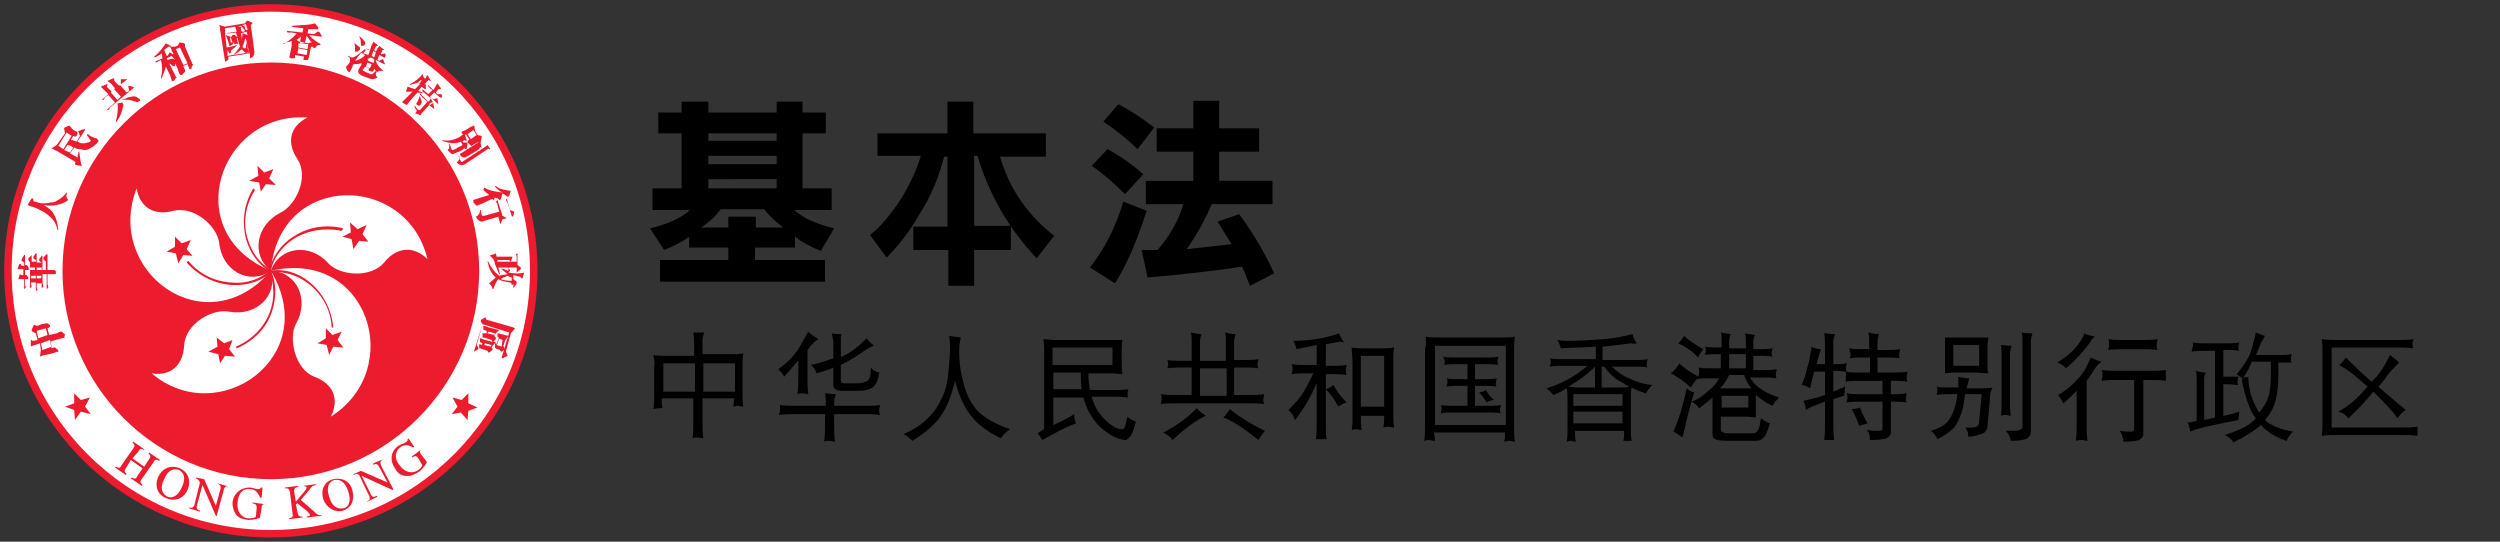 <?xml version="1.0" encoding="utf-8"?>
<!-- Generator: Adobe Illustrator 25.0.1, SVG Export Plug-In . SVG Version: 6.00 Build 0)  -->
<svg version="1.1" id="Layer_1" xmlns="http://www.w3.org/2000/svg" xmlns:xlink="http://www.w3.org/1999/xlink" x="0px" y="0px"
	 viewBox="0 0 300 65" style="enable-background:new 0 0 300 65;" xml:space="preserve">
<rect x="0" y="0" width="300" height="65" fill="#333333" stroke="none"/>
<style type="text/css">
	.st0{fill-rule:evenodd;clip-rule:evenodd;fill:#EC1B2E;stroke:#EC1B2E;stroke-miterlimit:10;}
	.st1{fill-rule:evenodd;clip-rule:evenodd;fill:#FFFFFF;}
	.st2{fill-rule:evenodd;clip-rule:evenodd;fill:#EC1B2E;}
</style>
<g>
	<path class="st0" d="M32.5,1C15.1,1,1,15.1,1,32.5S15.1,64,32.5,64S64,49.9,64,32.5S49.9,1,32.5,1L32.5,1z"/>
	<path class="st1" d="M32.5,63.6c-17.2,0-31.1-13.9-31.1-31.1S15.3,1.4,32.5,1.4s31.1,13.9,31.1,31.1S49.7,63.6,32.5,63.6L32.5,63.6
		z"/>
	<path class="st2" d="M32.5,57.5c13.8,0,25-11.2,25-25s-11.2-25-25-25s-25,11.2-25,25S18.7,57.5,32.5,57.5L32.5,57.5z"/>
	<path class="st1" d="M32.5,32.5c-11.1-4.6-6.2-19.1,4.4-18.4c-2.2,1.1-2.5,3.1-1.2,5c1.4,2.2-0.2,5.5-2,6.4
		C30.7,27,30.1,30.6,32.5,32.5L32.5,32.5z"/>
	<path class="st1" d="M32.5,32.5c-7.9,9.1-20,0-16.1-9.9c0.4,2.4,2.2,3.3,4.4,2.7c2.5-0.6,5.2,1.8,5.5,3.8
		C26.6,32.5,29.9,34.3,32.5,32.5L32.5,32.5z"/>
	<path class="st1" d="M32.5,32.5c6.2,10.3-6.3,19.1-14.3,12.3c2.4,0.4,3.8-1.1,3.9-3.4c0.2-2.6,3.4-4.4,5.4-4
		C30.7,38,33.4,35.5,32.5,32.5L32.5,32.5z"/>
	<path class="st1" d="M32.5,32.5c11.7-2.7,16.2,11.8,7.2,17.5c1.1-2.2,0.2-4-2-4.8c-2.3-0.9-3.1-4.6-2.2-6.3
		C37.2,35.9,35.6,32.6,32.5,32.5L32.5,32.5z"/>
	<path class="st1" d="M32.5,32.5c1-11.9,16.3-11.8,18.8-1.4c-1.7-1.7-3.8-1.4-5.2,0.4c-1.6,1.9-5.3,1.6-6.7,0.1
		C37.2,29.1,33.5,29.6,32.5,32.5L32.5,32.5z"/>
	<polygon class="st2" points="31.9,22.1 31.3,23 31.1,21.9 29.9,21.7 31,21.1 30.9,19.9 31.7,20.7 32.8,20.3 32.3,21.4 33.1,22.2 	
		"/>
	<polygon class="st2" points="22.4,29.9 23.1,30.7 22,30.6 21.4,31.6 21.1,30.4 20,30.2 21,29.6 21,28.4 21.8,29.2 22.9,28.8 	"/>
	<polygon class="st2" points="26.9,41.2 27.9,40.8 27.5,41.9 28.2,42.8 27,42.7 26.4,43.6 26.2,42.5 25,42.2 26.1,41.6 26,40.5 	"/>
	<polygon class="st2" points="39.1,40.6 39.1,39.4 39.9,40.2 41,39.8 40.5,40.8 41.2,41.7 40,41.6 39.5,42.6 39.2,41.4 38.1,41.2 	
		"/>
	<polygon class="st2" points="42.2,28.7 41.1,28.4 42.1,27.9 42,26.7 42.9,27.5 44,27 43.5,28.1 44.2,29 43.1,28.9 42.4,29.9 	"/>
	<path class="st2" d="M32.6,32.4c-1.4-0.7-2.4-2.1-2.9-3.8c-0.6-1.9-0.2-4.1,0.9-5.8l-0.2-0.2c-1.1,1.8-1.4,3.9-0.9,6
		c0.5,1.8,1.6,3.3,3,4L32.6,32.4L32.6,32.4z"/>
	<path class="st2" d="M32.4,32.4c-1,1-2.7,1.7-4.6,1.5c-2-0.1-3.9-1-5.2-2.6l-0.2,0.2c1.4,1.6,3.4,2.6,5.5,2.7
		c1.8,0.1,3.6-0.5,4.7-1.6L32.4,32.4L32.4,32.4z"/>
	<path class="st2" d="M32.3,32.6c0.6,1.4,0.7,3.1,0.1,4.8c-0.7,1.9-2.2,3.4-4.1,4.2l0.1,0.2c1.9-0.8,3.5-2.3,4.2-4.3
		c0.6-1.8,0.6-3.6-0.1-5L32.3,32.6L32.3,32.6z"/>
	<path class="st2" d="M32.5,32.7c1.5-0.2,3.2,0.3,4.6,1.4c1.6,1.3,2.6,3.1,2.7,5.2H40c-0.2-2.1-1.2-4.1-2.8-5.4
		c-1.4-1.2-3.2-1.7-4.8-1.4L32.5,32.7L32.5,32.7z"/>
	<path class="st2" d="M41.2,27.4c-2-0.5-4.2-0.2-6,1c-1.6,1-2.6,2.6-2.9,4.1l0.2,0.1c0.2-1.5,1.3-3,2.7-3.9c1.7-1.1,3.8-1.4,5.8-1
		L41.2,27.4L41.2,27.4z"/>
	<polygon class="st2" points="10.2,48.8 10.9,49.7 9.7,49.4 9,50.4 8.9,49.2 7.8,48.8 8.9,48.4 8.9,47.2 9.7,48 10.8,47.7 	"/>
	<polygon class="st2" points="54.9,48.8 54.2,49.7 55.3,49.5 56.1,50.4 56.2,49.3 57.3,48.9 56.2,48.4 56.2,47.2 55.4,48 54.3,47.7 
			"/>
	<path class="st2" d="M13.9,56c0.4,0.2,0.5,0.2,0.7-0.2l1.4-2c0.2-0.3,0.2-0.4-0.1-0.7l0.1-0.1l1.3,0.9L17.3,54
		c-0.4-0.2-0.5-0.2-0.7,0.2L15.9,55l1.4,1l0.6-0.9c0.2-0.3,0.2-0.4-0.1-0.7l0.1-0.1l1.3,0.9l-0.1,0.1c-0.4-0.2-0.5-0.2-0.7,0.2
		L17,57.5c-0.2,0.3-0.2,0.4,0.1,0.7L17,58.3l-1.3-0.9l0.1-0.1c0.4,0.2,0.5,0.2,0.7-0.2l0.6-0.9l-1.4-1l-0.6,1
		c-0.2,0.3-0.2,0.4,0.1,0.7l-0.1,0.1l-1.3-0.9L13.9,56L13.9,56z"/>
	<path class="st2" d="M19,57.2c0.6-1.2,1.7-1.4,2.6-1c0.9,0.4,1.4,1.4,0.9,2.6c-0.5,1.1-1.6,1.4-2.5,1C18.9,59.4,18.5,58.3,19,57.2
		L19,57.2z M21.8,58.5c0.6-1.2,0.2-1.8-0.3-2.1c-0.6-0.2-1.3-0.1-1.8,1.1c-0.6,1.1-0.2,1.8,0.4,2.1C20.5,59.8,21.3,59.7,21.8,58.5
		L21.8,58.5z"/>
	<path class="st2" d="M27.5,58.4c-0.3-0.1-0.6-0.1-0.7,0.6l-0.8,2.9h-0.1l-1.6-3.7l0,0l-0.6,2.2c-0.2,0.6-0.1,0.7,0.3,0.9v0.1
		L22.7,61v-0.1c0.4,0.1,0.6,0,0.7-0.6l0.6-2.4c-0.2-0.3-0.2-0.4-0.5-0.5v-0.1l1,0.2l1.4,3.2l0,0l0.5-1.8c0.2-0.6,0-0.7-0.3-0.9V58
		L27.5,58.4L27.5,58.4L27.5,58.4z"/>
	<path class="st2" d="M31.8,60.5c-0.2,0-0.4,0-0.4,0.4l-0.2,1.2c0,0.1-0.8,0.3-1.4,0.3c-0.6-0.1-1.2-0.2-1.5-0.7
		c-0.2-0.3-0.4-0.7-0.4-1.4c0.1-1,0.9-1.8,2.1-1.8c0.6,0.1,0.8,0.2,1,0.2c0.1,0,0.2,0,0.3-0.2h0.2l-0.1,1.2h-0.2
		c-0.2-0.4-0.4-1-1.2-1c-0.6-0.1-1.4,0.2-1.5,1.7c-0.1,1,0.5,1.8,1.4,1.8c0.4,0,0.8-0.1,0.8-0.2l0.1-1c0-0.5-0.1-0.5-0.5-0.6v-0.1
		L31.8,60.5L31.8,60.5L31.8,60.5z"/>
	<path class="st2" d="M36.4,58.3l1.5-0.2v0.1c-0.3,0.1-0.5,0.1-0.8,0.6l-1,1.2l1.5,1.3c0.4,0.4,0.6,0.6,1,0.5v0.1l-1.8,0.2V62
		c0.3-0.1,0.4-0.1,0.4-0.2c0-0.2-0.6-0.7-0.9-0.9l-0.6-0.5l-0.2,0.1l0.2,1c0.1,0.4,0.2,0.5,0.6,0.5v0.1l-1.6,0.2v-0.1
		c0.4-0.1,0.5-0.2,0.4-0.6l-0.3-2.5c-0.1-0.5-0.2-0.5-0.6-0.5v-0.1l1.6-0.2v0.1c-0.4,0.1-0.5,0.2-0.5,0.6l0.2,1.2
		c1.1-1.3,1.3-1.5,1.3-1.7C36.8,58.4,36.7,58.4,36.4,58.3L36.4,58.3L36.4,58.3z"/>
	<path class="st2" d="M38.8,59.9c-0.4-1.3,0.3-2.2,1.2-2.4c0.9-0.2,2,0.1,2.3,1.4c0.3,1.2-0.2,2.1-1.2,2.4
		C40.2,61.5,39.2,61,38.8,59.9L38.8,59.9z M41.8,59c-0.4-1.3-1.1-1.5-1.7-1.4c-0.6,0.2-1,0.8-0.6,2c0.3,1.2,1,1.5,1.7,1.4
		C41.8,60.9,42.2,60.2,41.8,59L41.8,59z"/>
	<path class="st2" d="M46,55.1c-0.3,0.2-0.5,0.3-0.2,0.9l1.4,2.7l-0.1,0.1l-3.7-1.7l0,0l1,2c0.2,0.6,0.4,0.6,0.8,0.4l0.1,0.1
		l-1.2,0.6L44,60.2c0.4-0.2,0.5-0.3,0.2-0.9L43.1,57c-0.3-0.2-0.4-0.2-0.6,0l-0.1-0.1l0.9-0.4l3.2,1.4l0,0l-0.9-1.7
		c-0.3-0.6-0.5-0.6-0.8-0.4v-0.2L46,55.1L46,55.1L46,55.1z"/>
	<path class="st2" d="M50.6,53.9c-0.2,0.2-0.3,0.2-0.1,0.6l0.7,0.9c0.1,0.1-0.4,0.8-0.9,1.2c-0.5,0.3-1,0.6-1.7,0.5
		c-0.5-0.1-0.8-0.2-1.2-0.9c-0.6-0.8-0.6-2,0.4-2.7c0.5-0.3,0.8-0.3,1-0.5c0,0,0.2-0.2,0.1-0.3l0.1-0.1l0.7,1l-0.1,0.1
		c-0.4-0.2-1-0.5-1.6,0c-0.4,0.3-0.9,1.1,0,2.2c0.6,0.8,1.5,1,2.2,0.5c0.3-0.2,0.6-0.6,0.4-0.7l-0.4-0.7c-0.3-0.4-0.4-0.3-0.7-0.1
		l-0.1-0.1L50.6,53.9L50.6,53.9L50.6,53.9z"/>
	<path class="st2" d="M7.8,40.2c0-0.1-0.1-0.2-0.2-0.2c-0.1-0.2-0.2-0.2-0.2-0.2s-0.1,0-0.2,0L6.8,40l-0.9,0.2l0,0l0,0l-0.2-0.8l0,0
		l0,0l0.2-0.1C6,39.2,6,39.2,6,39.1c0-0.1-0.1-0.2-0.2-0.2c-0.1-0.1-0.2-0.2-0.2-0.1L5,38.9l-0.5,0.2c-0.1,0-0.2,0-0.3-0.1
		c0,0,0,0-0.1,0c0,0,0,0-0.1,0.1l-0.2,0.5v0.1c0,0,0,0,0.1,0.1L4.3,40l0,0l0,0l0.2,0.8l0,0l0,0L4,40.9c-0.1,0-0.2,0-0.2-0.1
		c0,0,0,0-0.1,0l0,0v0.8c0.1-0.1,0.2-0.1,0.5-0.2l0.6-0.2l0,0l0,0L4.9,42l0,0l0,0l-0.1,0.8c0.2-0.1,0.4-0.2,0.6-0.2l0.9-0.2l0.6-0.2
		H7c0,0,0,0,0-0.1c0-0.1-0.1-0.2-0.2-0.2c-0.1-0.2-0.2-0.2-0.2-0.2s-0.1,0-0.2,0l-0.2,0.1l0,0l0,0l-0.2-0.8l0,0l0,0L7,40.7l0.8-0.2
		C7.7,40.4,7.7,40.3,7.8,40.2C7.8,40.3,7.8,40.3,7.8,40.2L7.8,40.2z M4.6,40.6L4.6,40.6L4.6,40.6l-0.2-0.9l0,0l0,0l1.1-0.3l0,0l0,0
		l0.2,0.8l0,0l0,0L4.6,40.6L4.6,40.6z M6.2,41.6L6.2,41.6L6.2,41.6L5.1,42l0,0l0,0l-0.2-0.8l0,0l0,0L6,40.8l0,0l0,0L6.2,41.6
		L6.2,41.6z"/>
	<path class="st2" d="M3.4,32.4C3.5,32.4,3.5,32.3,3.4,32.4c0.1-0.2,0.1-0.2,0-0.3c0-0.1-0.1-0.2-0.1-0.2l-0.1-0.1H3l0,0l0,0v-1.2
		l0,0l0,0c0,0,0,0-0.1,0l-0.3,0.5c0,0,0,0,0,0.1c0,0,0,0,0,0.1l0.3,0.2l0,0l0,0v0.4l0,0l0,0H2.6l0,0l0,0l-0.1-0.2c0,0,0,0-0.1,0
		c0,0,0,0-0.1,0l-0.2,0.6c0.1,0,0.4,0,0.4,0h0.3l0,0l0,0V33l0,0l0,0H2.5l0,0l0,0c-0.1-0.1-0.1-0.2-0.1-0.2l0,0H2.4l-0.2,0.7
		c0.1,0,0.4,0,0.4,0h0.3l0,0l0,0v1.2l0.2-0.2c0-0.2-0.1-0.2-0.1-0.3v-0.7l0,0l0,0h0.2h0.2l0,0c0,0,0,0,0-0.1s0-0.2-0.1-0.2
		c-0.1-0.2-0.1-0.2-0.1-0.2H3.2H3l0,0l0,0v-0.6l0,0l0,0L3.4,32.4L3.4,32.4z"/>
	<path class="st2" d="M6.7,32.6c0-0.1-0.1-0.2-0.2-0.2H6.1H5.7l0,0l0,0v-1.9l0,0c0,0,0,0-0.1,0l-0.4,0.4c0,0,0,0,0,0.1
		c0,0,0,0,0,0.1l0.3,0.3l0,0l0,0v1l0,0l0,0H5.1l0,0l0,0v-1.7l0,0l0,0c0,0,0,0-0.1,0l-0.3,0.4v0.1c0,0,0,0,0,0.1L5,31.5l0,0l0,0l0,0
		l0,0l0,0H4.4l0,0l0,0v-1c0-0.1,0-0.1,0-0.1s0,0-0.1,0L4,30.8c0,0,0,0,0,0.1c0,0,0,0,0,0.1l0.3,0.2l0,0l0,0v0.2l0,0l0,0H3.8l0,0l0,0
		v-0.7c0-0.1,0-0.1,0-0.1l0,0L3.4,31c0,0,0,0,0,0.1c0,0,0,0,0,0.1l0.2,0.3l0,0l0,0v3.1l0.2-0.2c0-0.1-0.1-0.2-0.1-0.3v-0.2l0,0l0,0
		h0.6l0,0l0,0v1l0.2-0.1c-0.1-0.2-0.1-0.3-0.1-0.4V34l0,0l0,0h0.6l0,0l0,0v0.6l0.2-0.2c0-0.2-0.1-0.3-0.1-0.5v-1l0,0l0,0h0.5l0,0
		l0,0v1.8l0.2-0.2c0-0.2-0.1-0.3-0.1-0.4v-1.2l0,0l0,0h0.5h0.4c0.1,0,0.1,0,0.1,0s0,0,0-0.1C6.7,32.9,6.7,32.7,6.7,32.6L6.7,32.6z
		 M3.6,32.4v-0.3l0,0l0,0h0.6l0,0l0,0v0.3l0,0l0,0H3.6L3.6,32.4L3.6,32.4L3.6,32.4z M4.3,33.4H3.7l0,0l0,0v-0.3l0,0l0,0h0.6l0,0l0,0
		V33.4L4.3,33.4L4.3,33.4L4.3,33.4z M4.4,32.4v-0.3l0,0l0,0h0.6l0,0l0,0v0.3l0,0l0,0H4.4L4.4,32.4L4.4,32.4L4.4,32.4z M4.9,33.4H4.4
		l0,0l0,0v-0.3l0,0l0,0h0.6l0,0l0,0L4.9,33.4L4.9,33.4L4.9,33.4L4.9,33.4z"/>
	<path class="st2" d="M5.2,24.6L5.2,24.6L5.2,24.6c0.6,0.1,1.1,0.1,1.6,0c0.5-0.1,1-0.3,1.4-0.6c-0.2-0.2-0.3-0.5-0.2-0.7
		c0,0,0-0.1,0.1-0.1l-0.1-0.1c-0.2,0.2-0.4,0.5-0.6,0.6c-0.2,0.2-0.3,0.2-0.6,0.4c-0.2,0.2-0.6,0.2-0.8,0.2
		c-0.2,0.1-0.6,0.1-0.9,0.1c-0.3,0-0.6-0.1-0.8-0.2C4.1,24.2,4,24.2,4,24c0-0.2-0.1-0.2-0.1-0.2H3.8l-0.5,0.8c0.1,0,0.2,0.1,0.2,0.1
		c0.3,0.1,0.8,0.2,1.3,0.5c0.5,0.2,1,0.6,1.4,1c0.4,0.4,0.6,0.9,0.7,1.4H7c-0.1-0.7-0.2-1.4-0.5-1.8C6.3,25.3,5.8,24.9,5.2,24.6
		L5.2,24.6L5.2,24.6L5.2,24.6L5.2,24.6z"/>
	<path class="st2" d="M11.8,16.8C11.8,16.7,11.8,16.7,11.8,16.8c-0.1-0.1-0.2-0.1-0.2-0.2c-0.2,0-0.6-0.2-0.8-0.3
		c-0.1-0.1-0.2-0.2-0.3-0.2l-0.1,0.1c0.2,0.2,0.3,0.4,0.5,0.7l0,0l0,0l0,0c-0.1,0.1-0.2,0.2-0.4,0.2c-0.2,0.1-0.5,0.1-0.6,0.1
		c-0.2,0-0.4-0.1-0.6-0.2l0,0l0,0l0.9-1.4c0-0.1,0-0.1,0-0.1s0,0-0.1,0c-0.1,0-0.6,0.2-0.6,0.2H9.4c0,0,0,0,0,0.1l0,0l0,0l0.2,0.5
		l0,0l0,0L9.2,17l0,0l0,0c-0.2-0.1-0.5-0.2-0.7-0.2l0,0l0,0l0.3-0.5l0,0l0,0l0.2,0.1c0,0,0.1,0,0.2-0.1c0-0.1,0.1-0.2,0.1-0.3
		c0-0.2,0-0.2-0.1-0.2l-0.4-0.2l-0.2-0.2c-0.1-0.1-0.1-0.2-0.2-0.2l0,0l0,0c0,0,0,0,0-0.1H8.2l-0.4,0.2c0,0-0.1,0-0.1,0.1v0.1
		l0.1,0.5l0,0l0,0l-1,1.4l0,0l0,0l-0.6,0.4c0.2,0.1,0.3,0.2,0.6,0.3L9,19.4c0.1,0.1,0.1,0.1,0,0.2c0,0.1,0,0.1,0,0.1s0,0,0.1,0.1
		l0.6,0.1h0.1v-0.1c-0.1-0.1-0.1-0.4-0.2-0.9l-0.1-0.8H9.5c-0.1,0.2-0.2,0.6-0.2,0.8l0,0l0,0l-0.9-0.5l0,0l0,0l0.5-0.7l0,0l0,0
		c0.2,0.1,0.4,0.2,0.6,0.2c0.2,0,0.5,0.1,0.7,0.1s0.5-0.1,0.6-0.2c0.2-0.1,0.4-0.2,0.6-0.4c0.2-0.2,0.3-0.2,0.3-0.3l0.1-0.1
		C11.8,17,11.8,16.9,11.8,16.8L11.8,16.8z M7.6,17.9L7.6,17.9l-0.6-0.4l0,0l0,0l1-1.6l0,0l0,0l0.6,0.4l0,0l0,0L7.6,17.9L7.6,17.9
		L7.6,17.9z M8.8,17.7l-0.4,0.6l0,0l0,0L7.7,18l0,0l0,0l0.4-0.6l0,0l0,0C8.3,17.4,8.5,17.5,8.8,17.7L8.8,17.7L8.8,17.7L8.8,17.7z"/>
	<path class="st2" d="M16.1,10.5L16.1,10.5C16.1,10.4,16.1,10.4,16.1,10.5C16.1,10.4,16.1,10.4,16.1,10.5c-0.1-0.1-0.6-0.2-0.6-0.2
		s0,0-0.1,0v0.1l0.1,0.5l0,0l0,0l-0.3,0.2l0,0l0,0l-0.8-0.9l0,0l0,0l0.9-0.7l0,0l0,0c0,0,0,0-0.1,0h-0.6c0,0,0,0-0.1,0
		c0,0,0,0,0,0.1l0,0l0,0v0.5l0,0l0,0l-0.2,0.2l0,0l0,0l-0.5-0.5c-0.1-0.1-0.1-0.2-0.1-0.2c0-0.1,0-0.1,0-0.2c0,0,0,0-0.1,0l-0.7,0.3
		c0.1,0.1,0.2,0.2,0.4,0.3l0.5,0.6l0,0l0,0l-0.4,0.4l0,0l0,0l-0.5-0.5c-0.1-0.1-0.1-0.2,0-0.3c0,0,0,0,0-0.1h-0.1l-0.7,0.3
		c0.1,0.1,0.2,0.2,0.3,0.3l0.6,0.6l0,0l0,0l-0.8,0.7h0.2c0.1-0.2,0.2-0.2,0.2-0.3l0.4-0.3l0,0l0,0l0.8,0.9l0,0l0,0l-1,0.9H13
		c0.1-0.1,0.2-0.2,0.2-0.3L16.1,10.5L16.1,10.5z M13.3,11.1L13.3,11.1L13.3,11.1l0.4-0.4l0,0l0,0l0.8,0.9l0,0l0,0L14.1,12l0,0l0,0
		L13.3,11.1L13.3,11.1z"/>
	<path class="st2" d="M14.7,12.3l-0.6,0.1c0.1,0.6,0,1.4-0.2,2.2h0.1c0.5-0.7,0.7-1.4,0.8-2l0,0l0,0L14.7,12.3
		C14.8,12.4,14.8,12.4,14.7,12.3C14.8,12.3,14.7,12.3,14.7,12.3L14.7,12.3z"/>
	<path class="st2" d="M16.8,12c0-0.1-0.1-0.2-0.2-0.2c-0.2-0.2-0.4-0.3-0.8-0.2c-0.3,0-0.7,0.2-1.2,0.4V12c0.6-0.1,1.1,0,1.7,0.2
		c0.2,0.1,0.2,0.1,0.3,0C16.8,12.1,16.8,12.1,16.8,12L16.8,12z"/>
	<path class="st2" d="M23.1,7.7l-0.3-0.7l-0.6-1.4c0-0.1,0-0.2,0-0.2c0-0.1,0.1-0.1,0-0.1c0,0,0,0-0.1-0.1l-0.4-0.1
		c-0.1,0-0.1,0-0.1,0s-0.1,0-0.1,0.1l0,0l0,0l-0.2,0.3l0,0l0,0L21,5.6l0,0l0,0h-0.6c0.1,0.2,0.2,0.3,0.2,0.5l0.2,0.3v0.1h-0.1
		l-0.3-0.2c-0.1,0-0.1,0-0.1,0s0,0,0,0.1l-0.2,0.3l0,0l0,0H20l0,0l0,0L19.7,6l0,0l0,0c0.2-0.2,0.3-0.2,0.4-0.3
		c0.1-0.1,0.1-0.1,0.1-0.1s0.1,0,0.2,0s0.1,0,0.1-0.1V5.5l0,0l-0.6-0.3c-0.4,0.6-0.8,1.1-1.4,1.6l0.1,0.1c0.3-0.2,0.6-0.3,0.8-0.5
		l0,0l0,0L19.5,7l0,0l0,0l-0.9,0.4l0.2,0.1C19,7.4,19,7.3,19.1,7.3l0.2-0.1l0,0l0,0c0.2,0.6,0.2,1.4,0,2.2h0.1
		c0.2-0.5,0.4-1,0.5-1.4l0,0l0,0l0,0l0,0l0,0l0.5,1l0.2,0.6v0.1c0,0,0.1,0.1,0.2,0c0.1,0,0.2-0.1,0.2-0.2c0.1-0.2,0.2-0.2,0.2-0.2
		V9.3l-0.1-0.1l-0.3-0.6l-0.5-1l0,0l0,0l0,0l0,0l0,0c0,0,0.1,0.1,0.2,0.1c0.1,0.1,0.2,0.2,0.2,0.2S20.9,8,21,7.9L21,7.8
		c0-0.1,0-0.1,0-0.2l0,0l0,0l0,0l0,0l0,0l0.3,0.6l0.2,0.6C21.6,9,21.7,9,21.7,9s0,0,0.1,0c0.1,0,0.1-0.1,0.2-0.2s0.2-0.2,0.2-0.2
		c0-0.1,0-0.1,0-0.2L22,7.9l0,0l0,0l0.5-0.2l0,0l0,0l0.2,0.5c0,0,0,0.1,0.1,0.1c0,0,0,0,0.1,0S23,8.1,23,8
		C23.2,7.8,23.2,7.7,23.1,7.7L23.1,7.7z M21,7.2L21,7.2L21,7.2L21,7.2c-0.2-0.2-0.4-0.2-0.9,0l0,0l0,0l-0.1-0.2l0,0l0,0l0.6-0.3l0,0
		l0,0L21,7.2L21,7.2L21,7.2L21,7.2z M22.5,7.6L22,7.8l0,0l0,0l-0.9-1.9l0,0l0,0l0.5-0.2l0,0l0,0L22.5,7.6L22.5,7.6L22.5,7.6
		L22.5,7.6z"/>
	<path class="st2" d="M30.5,6l-0.4-3l0,0l0,0l0.2-0.2V2.8c0,0,0-0.1-0.1-0.1l-0.4-0.2h-0.1h-0.1l-0.2,0.3l0,0l0,0L27,3.2l0,0l0,0
		l-0.7-0.2c0.1,0.2,0.1,0.4,0.1,0.5l0.5,3.2l0.1,0.6v0.1H27c0.1,0,0.2-0.1,0.2-0.1c0.2-0.1,0.2-0.1,0.2-0.2V7V6.8l0,0l0,0l2.6-0.4
		l0,0l0,0v0.2v0.3c0,0,0,0,0,0.1H30c0,0,0.1,0,0.2-0.1c0.2-0.1,0.2-0.2,0.2-0.2C30.6,6.5,30.5,6,30.5,6L30.5,6z M29.6,3.8L29.6,3.8
		l0.1,0.4l0,0l0,0L29.1,4c0,0.3-0.1,0.6-0.1,0.7l0,0l0,0l0,0l0,0l0,0C29,4.7,29,4.4,28.9,4l0,0l0,0L29.6,3.8L29.6,3.8L29.6,3.8z
		 M29.1,3l0.4-0.1l0,0l0,0l0.2,0.6v0.1h-0.1l-0.2-0.1l0,0l0,0c0-0.1,0-0.1,0-0.2c0-0.1-0.1-0.2-0.2-0.2C29.2,3.1,29.1,3.1,29.1,3
		L29.1,3L29.1,3L29.1,3L29.1,3L29.1,3L29.1,3z M28.5,3.2L28.5,3.2L28.5,3.2L28.5,3.2l0.4-0.1H29v0.1l0,0c0.1,0.1,0.2,0.2,0.2,0.2
		c0,0.1,0.1,0.2,0.2,0.2l0,0l0,0l-0.1,0.2l0,0l0,0H29l0,0l0,0l-0.1-0.4l0,0l0,0C29,3.2,29,3.2,29,3.2l0,0H28.5L28.5,3.2L28.5,3.2
		L28.5,3.2z M27,4L27,3.4l0,0l0,0l1.2-0.2l0,0l0,0l0.1,0.2l0.1,0.4l0,0l0,0L27,4L27,4L27,4L27,4z M29.9,6.3l-2.6,0.4l0,0l0,0L27.3,6
		l0,0l0,0l0,0l0,0l0,0c0,0.1,0.1,0.1,0.1,0.2c0.1,0.1,0.1,0.2,0.1,0.2s0,0,0.1,0c0,0,0.1,0,0.1-0.1S27.7,6,27.8,6l0.6-0.5V5.4
		c-0.4,0.2-0.8,0.2-1.2,0.3l0,0l0,0L27,4V4H27L27.1,4C27.3,4,27.4,4,27.5,4l0.8-0.1l0,0l0,0l0.1,0.3l0.1,0.2h-0.1l-0.2-0.2H28
		c0,0,0,0-0.1,0l0,0l0,0l-0.1,0.2l0,0l0,0h-0.2l0,0l0,0l-0.5-0.2c0,0.1,0.1,0.2,0.1,0.3L27.4,5l0.1,0.4c0,0.1,0,0.1,0,0.1s0,0,0.1,0
		c0,0,0.1,0,0.2-0.1c0.1-0.1,0.2-0.1,0.2-0.1s0,0,0-0.1V5.1l0,0l0,0h0.1l0,0l0,0v0.2l0,0c0,0,0,0,0.1,0c0,0,0.1,0,0.2-0.1
		c0.2,0.2,0.2,0.1,0.2,0l-0.1-0.2l-0.1-0.4l0,0l0,0l0.1-0.1l0,0v0.1c0.1,0.4,0.2,0.7,0.3,1l0,0l0,0c-0.2,0.3-0.5,0.7-0.8,1l0,0
		c0.4-0.2,0.7-0.4,1-0.7l0,0l0,0c0.2,0.2,0.2,0.2,0.4,0.4c0.2,0.1,0.2,0.1,0.3,0.1c0.1,0,0.2-0.1,0.2-0.2c0-0.1,0-0.1-0.1-0.2
		c-0.1-0.1-0.1-0.2-0.1-0.3c0-0.1,0-0.3-0.1-0.6l0,0c-0.1,0.5-0.1,0.6-0.1,0.6s0,0.1-0.1,0.1h-0.1c0,0-0.1,0-0.2-0.2l0,0l0,0
		c0.1-0.2,0.2-0.5,0.3-0.9l0,0l0,0l0.1-0.1l0,0l0,0L29.9,6.3L29.9,6.3L29.9,6.3L29.9,6.3z M27.9,5.1L27.9,5.1h-0.2l0,0l0,0l-0.1-0.6
		l0,0l0,0h0.1l0,0l0,0L27.9,5.1L27.9,5.1L27.9,5.1z"/>
	<path class="st2" d="M37.1,4.2L37.1,4.2L37.1,4.2l1.4,0.2c0.1,0,0.1,0,0.1,0l0,0V4.3l-0.3-0.5c0,0,0,0-0.1,0h-0.1l-0.4,0.3l0,0l0,0
		L36.9,4l0,0l0,0L37,3.5l0,0l0,0c0.1,0,0.2,0,0.5,0c0.2,0,0.4,0,0.5,0s0.1,0,0.1,0h0.1c0,0,0,0,0-0.1c0,0,0,0,0-0.1l-0.4-0.5
		c-0.6,0.2-1.5,0.2-2.8,0.3v0.1c0.4,0.1,0.9,0.1,1.4,0.2l0,0l0,0l-0.1,0.5l0,0l0,0l-1.9-0.2l0.1,0.2c0.1,0,0.2,0,0.5,0l0.6,0.1l0,0
		l0,0c-0.4,0.5-0.9,0.9-1.6,1.3L34,5.2c0.6-0.2,0.9-0.2,1-0.3l0,0V5L35,5.5l-0.2,1l-0.1,0.4l0,0c0,0,0.1,0,0.2,0.1
		c0.1,0,0.2,0,0.3,0c0.2,0,0.2-0.1,0.2-0.1V6.6l0,0l0,0l1.1,0.2l0,0l0,0l-0.1,0.3c0,0,0,0.1,0.1,0.1s0.2,0,0.3,0
		C37,7.2,37,7.1,37,7.1l0.1-0.4l0.2-1c0-0.1,0-0.1,0.1-0.1c0.1,0,0.1,0,0.1,0l0,0l0,0c0.2,0.2,0.3,0.2,0.3,0.2
		c0.1-0.2,0.2-0.2,0.2-0.3c0.1-0.1,0.2-0.1,0.3-0.1h0.1l0.1-0.1C38.1,5.1,37.5,4.7,37.1,4.2L37.1,4.2z M36.9,6l-0.1,0.6l0,0l0,0
		l-1.1-0.2l0,0l0,0l0.1-0.6l0,0l0,0L36.9,6L36.9,6L36.9,6L36.9,6z M37,5.3l-0.1,0.6l0,0l0,0l-1.1-0.2l0,0l0,0V5.2l0,0l0,0L37,5.3
		L37,5.3L37,5.3L37,5.3z M37.4,5.1L37.4,5.1L37.4,5.1L37.4,5.1c-0.1,0-0.2,0-0.2,0l0,0l0,0l0,0L37,5.2l0,0l0,0l-1.1-0.2l0,0l0,0
		l-0.3-0.2l0,0l0,0c0.2-0.2,0.5-0.3,0.6-0.6l0,0l0,0l0,0l0,0l0,0l-0.1,0.3L36,5.2l0,0l0,0c0,0,0,0,0.1,0s0.2,0,0.3,0
		c0.2,0,0.2-0.1,0.2-0.1l0.1-0.4l0.1-0.4l0,0l0,0l0,0l0,0l0,0C37,4.5,37.1,4.8,37.4,5.1L37.4,5.1L37.4,5.1L37.4,5.1z"/>
	<path class="st2" d="M46.2,6.4C46.2,6.4,46.2,6.3,46.2,6.4C46.1,6.3,46.1,6.3,46.2,6.4l-0.4,0.1l0,0l0,0h-0.1l0,0l0,0L45.9,6
		C45.9,6,46,6,46,6c0.1,0,0.1,0,0.1,0s0,0-0.1-0.1l-0.5-0.4c0,0.1-0.2,0.3-0.2,0.3l-0.2,0.4l0,0l0,0L44.9,6l0,0l0,0l0.2-0.4
		c0,0,0.1-0.1,0.2-0.1c0.1,0,0.1,0,0.1,0s0,0-0.1-0.1l-0.5-0.4c0,0.1-0.2,0.4-0.2,0.4L44.4,6l0,0l0,0l-0.5-0.2L44,5.9
		C44,5.9,44.2,6,44.3,6h0.1l0,0l0,0l-0.2,0.6l0,0l0,0l-0.6-0.2l0,0l0,0L43.9,6l-0.1-0.1c-0.3,0.2-0.6,0.5-0.9,0.7
		c-0.3,0.2-0.5,0.3-0.6,0.3c-0.1,0-0.2,0-0.3-0.1c-0.1,0-0.1-0.1-0.2-0.1h-0.1C42,6.9,42,7,42,7.1s0,0.2,0,0.2S42,7.5,41.8,7.7
		c-0.1,0.2-0.2,0.2-0.2,0.2c-0.1,0.1-0.1,0.2,0,0.4s0.1,0.2,0.2,0.3c0.2,0.1,0.2,0,0.3-0.2c0.1-0.2,0.1-0.2,0.2-0.4
		c0-0.2,0.1-0.2,0.1-0.3l0,0l0,0c0.3,0,0.6,0,0.9-0.1h0.1v0.1L43,8.4c0,0.1,0,0.2,0,0.3s0.2,0.2,0.3,0.3c0.2,0.1,0.3,0.2,0.5,0.2
		c0.4,0.2,0.7,0.3,0.9,0.3s0.4-0.1,0.6-0.2c-0.2-0.2-0.2-0.3-0.2-0.4c0-0.1,0-0.2,0.1-0.3l-0.1-0.1c0,0-0.1,0.1-0.2,0.2
		c-0.1,0.1-0.2,0.2-0.2,0.2c-0.1,0-0.2,0-0.2,0c-0.1,0-0.2-0.1-0.5-0.2c-0.2-0.1-0.4-0.2-0.4-0.2c-0.1-0.1-0.1-0.2,0-0.2L43.8,8l0,0
		l0,0l0.5,0.2l0,0l0,0l-0.1,0.2l0,0c0,0,0,0,0.1,0.1c0.1,0,0.2,0.1,0.3,0.1c0.2,0,0.2-0.1,0.2-0.1l0.1-0.2V8.1v0.1
		c0.1,0.2,0.2,0.3,0.3,0.5c0.2-0.2,0.4-0.2,0.6-0.2L46,8.5c-0.5-0.4-0.8-0.8-0.9-1.2V7.2l0,0l1,0.5c0,0,0,0,0.1,0l0,0l0,0L46,7.2
		c0-0.1,0-0.1,0-0.1s0,0-0.1,0l0,0l0,0l-0.4,0.2l0,0l0,0l-0.2-0.1l0,0l0,0l0.2-0.6l0,0l0,0l0.6,0.3c0.1,0,0.1,0,0.1,0l0,0
		c0,0,0,0,0-0.1C46.4,6.8,46.2,6.4,46.2,6.4L46.2,6.4z M42.6,7.3L42.6,7.3L42.6,7.3c0.2-0.3,0.4-0.6,0.8-1l0,0l0,0v0.1
		c0.1,0,0.2,0,0.2,0.1l0.2,0.1l0,0l0,0C43.6,6.9,43.1,7.2,42.6,7.3L42.6,7.3z M44.6,7.7l-0.2,0.5l0,0l0,0l-0.5-0.2l0,0l0,0l0.2-0.5
		l0,0l0,0L44.6,7.7L44.6,7.7L44.6,7.7L44.6,7.7z M44.9,7.1c0,0.2,0,0.2,0,0.4l0,0l0,0h-0.2l0,0l0,0l-0.5-0.2l0,0l0,0l-0.1-0.2l0,0
		l0,0c0,0,0.1-0.1,0.4-0.2l0,0l0,0L44.9,7.1L44.9,7.1L44.9,7.1L44.9,7.1z M45.1,6.3l-0.2,0.6l0,0l0,0l-0.3-0.2l0,0l0,0l0.2-0.6l0,0
		l0,0L45.1,6.3L45.1,6.3L45.1,6.3L45.1,6.3z"/>
	<path class="st2" d="M43.3,5.2c0,0.2,0,0.3,0.1,0.3c0.1,0,0.2,0,0.2,0c0.1-0.1,0.2-0.1,0.2-0.2c0.1-0.2-0.1-0.5-0.6-0.9h-0.1
		l0.1,0.2C43.3,4.8,43.3,5,43.3,5.2L43.3,5.2z"/>
	<path class="st2" d="M42.6,5.7c0,0.3,0,0.4,0,0.4c0,0.1,0.1,0.1,0.1,0.1c0.1,0,0.2,0,0.2,0C43,6.1,43.1,6,43.2,6c0-0.1,0-0.2,0-0.3
		c-0.1-0.1-0.3-0.2-0.6-0.5h-0.1C42.6,5.3,42.6,5.6,42.6,5.7L42.6,5.7z"/>
	<path class="st2" d="M53,11.3C53,11.3,53,11.2,53,11.3C52.9,11.2,52.9,11.2,53,11.3L53,11.3L53,11.3h-0.5l0,0l0,0l-0.2-0.2l0,0l0,0
		l0.3-0.4l0,0l0,0h0.2c0,0,0,0,0.1,0v-0.1L52.5,10c-0.1,0.1-0.3,0.5-0.3,0.5L52,10.8l0,0l0,0l-0.6-0.6v0.2c0.1,0.1,0.2,0.1,0.2,0.2
		l0.3,0.2l0,0l0,0l-0.5,0.5l0,0l0,0l-0.7-0.6V11c0.1,0.1,0.2,0.1,0.3,0.2l0.7,0.6l0,0l0,0L51.6,12l-0.2,0.2l0,0l0,0l-1-1v0.2
		c0.1,0,0.2,0.1,0.2,0.2l0.7,0.6l0,0l0,0l-0.9,1h-0.1c0,0-0.1,0-0.2-0.1c-0.1-0.1-0.2-0.2-0.3-0.4l-0.1,0.1c0.1,0.1,0.1,0.2,0.2,0.3
		c0.1,0.1,0.1,0.2,0.1,0.2c0,0.1-0.1,0.2-0.2,0.3c0.1,0,0.3,0.1,0.3,0.1s0.2,0,0.2,0.1c0.2,0,0.2,0,0.3-0.2l0.9-1l0,0l0,0l0.6,0.5
		l0,0l0,0c0,0,0,0,0-0.1l-0.1-0.5v-0.1h-0.1l-0.3,0.2l0,0l0,0l-0.1-0.1l0,0l0,0l0.2-0.2l0,0l0,0c0.2,0,0.2,0,0.2,0s0,0,0-0.1
		l-0.3-0.6l0,0l0,0l0,0l0,0l0,0l1,0.9l0,0l0,0l0,0c0-0.1-0.1-0.6-0.1-0.6s0,0,0-0.1c0,0,0,0-0.1,0l-0.4,0.1l0,0l0,0l-0.4-0.3l0,0
		l0,0l0.5-0.5l0,0l0,0l0.7,0.6H53c0,0,0,0,0-0.1C53.1,11.7,53,11.3,53,11.3L53,11.3z"/>
	<path class="st2" d="M50.1,11.1L50.1,11.1l0.6,0.1v-0.1l-0.5-0.2l0,0l0,0l0.4-0.5l0,0l0,0l0.4,0.3c0.1,0,0.1,0,0.1,0s0,0,0-0.1
		v-0.4c0,0,0,0,0-0.1c0,0,0,0-0.1,0l0,0l0,0l-0.2,0.2l0,0l0,0l0,0l0,0l0,0l0.6-0.7l0,0l0,0l0.2,0.1c0,0,0,0,0.1,0V9.7L51.3,9
		c-0.1,0.1-0.2,0.3-0.2,0.4h-0.2l0,0l0,0l-0.2-0.5c-0.4,0.5-0.9,0.9-1.5,1.2v0.1c0.3-0.1,0.7-0.2,1-0.3l0,0l0,0l0.2,0.2l0,0l0,0
		l-0.6,0.6l0,0l0,0l-0.9-0.3c0,0.1-0.2,0.6-0.2,0.6V11h0.1c0.1,0,0.2,0,0.2,0h0.4h0.1l0,0l-0.6,0.6l-0.5,0.5l-0.1,0.1v0.1
		c0.1,0.1,0.2,0.1,0.3,0.2c0.2,0.1,0.2,0.1,0.3,0l0.3-0.4L50.1,11.1L50.1,11.1L50.1,11.1z M50.2,9.9L50.2,9.9L50.2,9.9
		c0-0.1,0.1-0.1,0.3-0.3l0,0l0,0h0.1l0,0l0,0L50.4,10l0,0l0,0L50.2,9.9L50.2,9.9z"/>
	<path class="st2" d="M50.1,12.6c0.1,0.1,0.2,0.1,0.2,0.1s0.2-0.1,0.2-0.2c0.1-0.1,0.1-0.2,0.1-0.3c0-0.1-0.1-0.3-0.2-0.6h-0.1
		c0,0.2-0.1,0.4-0.2,0.6C49.9,12.5,49.9,12.5,50.1,12.6L50.1,12.6z"/>
	<path class="st2" d="M58.5,17.4c-0.1,0.1-0.2,0.2-0.4,0.3l-2.6,1.7c-0.1,0.1-0.2,0-0.2-0.1c-0.1-0.1-0.2-0.2-0.2-0.6H55
		c0.1,0.2,0.1,0.3,0.1,0.4c0,0.1-0.1,0.2-0.3,0.4c0.3,0.3,0.6,0.4,1,0.2l2.7-1.8c0.1-0.1,0.2-0.1,0.2,0l0,0h0.1c0,0,0,0,0-0.1
		L58.5,17.4L58.5,17.4z"/>
	<path class="st2" d="M55.7,17.8L55.7,17.8L55.7,17.8l0.2,0.1h0.1c0,0,0,0,0-0.1l0.1-0.5v-0.1c0,0,0-0.1-0.1-0.1h-0.4l0,0l0,0
		L55.5,17l0,0l0,0l0.2-0.2l0,0l0,0l0.2,0.1H56c0,0,0,0,0-0.1l-0.2-0.6l0,0l0,0l0.1-0.1l0,0l0,0l0.4,0.6l0,0l0,0L56.1,17l0,0
		c0,0,0,0,0,0.1c0,0,0.1,0.1,0.2,0.2c0.2,0.1,0.2,0.2,0.2,0.2h0.1l0,0l0,0l0.3-0.2l0.4-0.2c0.1-0.1,0.2-0.1,0.3,0h0.1c0,0,0,0,0-0.1
		l0.1-0.5v-0.1c0,0,0-0.1-0.1-0.1l-0.4-0.1l0,0l0,0l-0.3-0.5l0,0l0,0l-0.1-0.7c-0.1,0.1-0.2,0.2-0.4,0.2l-0.6,0.4l-0.5,0.2
		c0,0,0,0,0,0.1l0,0c0,0.1,0.1,0.2,0.2,0.2l0,0l0,0l-0.4,0.3c-0.3,0.2-0.6,0.3-1,0.4c-0.4,0.1-0.7,0.1-1.1,0v0.1
		c0.8,0.3,1.6,0.4,2.2,0.1l0,0l0,0l0.2,0.4l0,0l0,0c-0.2,0.2-0.5,0.2-0.7,0.4c-0.4,0.2-0.4,0.2-0.5,0.2c-0.1,0-0.1,0-0.1-0.1
		c-0.1-0.1-0.1-0.2-0.2-0.6h-0.1c0,0.2,0,0.4,0,0.5c-0.1,0.1-0.2,0.2-0.2,0.2c0.1,0.1,0.2,0.2,0.2,0.2c0.1,0.1,0.2,0.2,0.2,0.2
		c0.1,0.1,0.2,0.1,0.2,0.1c0.1,0,0.2-0.1,0.5-0.2C55.2,18.2,55.5,18,55.7,17.8L55.7,17.8z M56.1,16.1l0.7-0.5l0,0l0,0l0.4,0.6l0,0
		l0,0l-0.7,0.5l0,0l0,0L56.1,16.1L56.1,16.1L56.1,16.1L56.1,16.1z"/>
	<path class="st2" d="M57.8,17.7C57.8,17.7,57.9,17.7,57.8,17.7l-0.2-0.8C57.6,17,57.5,17,57.4,17c0,0.1-0.1,0.2-0.2,0.2l-1.4,0.9
		l-0.5,0.3c0,0-0.1,0-0.1,0.1v0.1c0,0,0,0,0.2,0.2c0.2,0.1,0.3,0.1,0.4,0.1l0.4-0.2l1.3-0.8C57.6,17.6,57.7,17.6,57.8,17.7
		L57.8,17.7L57.8,17.7L57.8,17.7z"/>
	<path class="st2" d="M59,23.9c0.1,0,0.2,0,0.2,0.1c0,0.1,0.1,0,0.1,0s0,0,0-0.1l0.1-0.2l0,0l0,0c0.2,0.1,0.2,0.1,0.3,0.1l0,0l0,0
		c0.2,0.1,0.2,0.2,0.2,0.2c0,0,0,0.1,0.1,0c0,0,0,0,0.1-0.1l0.2-0.7l0,0l0,0c0.3,0.2,0.5,0.3,0.6,0.4c0,0.1,0,0.1,0.1,0
		c0,0,0,0,0.1-0.1l0.2-0.6c-0.8-0.1-1.4-0.2-1.8-0.6l-0.1,0.1c0.3,0.3,0.6,0.6,0.9,0.7l0,0l0,0l0,0l0,0l0,0
		c-0.8-0.1-1.6-0.2-2.2-0.6L58,22.8c0.2,0.2,0.6,0.5,0.7,0.6h0.1h-0.1l-1.3,0.4l-0.6,0.2l0,0c0,0,0,0.1,0,0.2s0.1,0.2,0.2,0.3
		c0.1,0.1,0.2,0.2,0.2,0.2l0.5-0.2L59,23.9L59,23.9z"/>
	<path class="st2" d="M61.7,25.4L61.7,25.4l-0.5-0.2l0,0l0,0l-0.4-1.4L60.7,24c0.1,0.1,0.1,0.2,0.2,0.3l0.5,1.6
		c0,0.1,0.1,0.1,0.1,0.1l0,0c0,0,0,0,0.1-0.1L61.7,25.4C61.7,25.5,61.7,25.5,61.7,25.4L61.7,25.4z"/>
	<path class="st2" d="M60.7,26.1l-0.4-0.2l0,0l0,0L59.7,24l-0.2,0.2c0.1,0.1,0.2,0.2,0.2,0.4l0.2,0.8l0,0l0,0l-1.8,0.5
		c-0.1,0-0.1,0-0.2,0l-0.1-0.1c0-0.1-0.1-0.2-0.1-0.6h-0.1c0,0.4-0.2,0.7-0.5,0.8c0.2,0.4,0.5,0.6,0.7,0.6l2-0.6l0,0l0,0l0.2,0.8
		v0.1l0,0c0,0,0,0,0.1-0.1l0.2-0.5C60.8,26.2,60.8,26.2,60.7,26.1C60.7,26.2,60.7,26.2,60.7,26.1L60.7,26.1z"/>
	<path class="st2" d="M61,32.7L61,32.7L61,32.7l0.2-0.2c0,0,0,0,0-0.1l0,0L61,32.2l-0.1-0.1H61h1l0,0l0,0v0.6l0,0l0,0l0,0l0.5-0.4
		c0,0,0,0,0-0.1c0,0,0,0,0-0.1l-0.4-0.3l0,0l0,0v-1.4l-0.2,0.1c0.1,0.2,0.1,0.2,0.1,0.3v0.6l0,0l0,0h-2.3l0,0l0,0v-0.2l0,0l0,0H61
		c0.1,0,0.1,0,0.2,0.1l0.1,0.1l0,0l0.2-0.6c-0.1,0-0.5,0-0.5,0h-1.4l0,0l0,0l-0.1-0.4c-0.1,0.1-0.6,0.2-0.6,0.2
		c-0.1,0.1-0.1,0.1-0.1,0.1s0,0,0.1,0.1c0.1,0,0.1,0.1,0.1,0.1s0.1,0.1,0.2,0.2c0.1,0.2,0.2,0.4,0.2,0.6l0.5,1.2H60l-0.2-0.8l0,0
		l0,0H61l0,0l0,0v0.4l0,0l0,0c-0.2-0.1-0.5-0.2-0.8-0.3v0.1c0.2,0.2,0.5,0.4,0.7,0.6l0,0l0,0l0,0l0,0l0,0c-0.5,0.1-0.8,0.1-1,0.2
		l0,0l0,0c-0.6-0.5-1-1-1.3-1.7h-0.1c0.2,0.9,0.5,1.5,1,1.9l0,0l0,0c-0.2,0.2-0.6,0.5-0.8,0.7c0.2,0.2,0.4,0.4,0.4,0.7h0.1
		c0.2-0.6,0.4-1,0.6-1.2l0,0l0,0c0.3,0.2,0.8,0.3,1.4,0.4l0,0l0,0c0.1,0,0.2,0.1,0.2,0.2l0,0l0,0c0,0.1,0,0.1,0.1,0.1l0,0l0.1-0.2
		l0,0l0,0l0,0l0,0l0,0v0.6l0,0l0,0L62,34c0,0,0,0,0-0.1v-0.1l0,0l0,0l-0.4-0.3l0,0l0,0V33l0,0l0,0c0,0,0.2,0.1,0.4,0.1
		c0.2,0.1,0.3,0.1,0.4,0.1s0.1,0.1,0.1,0.1c0,0.1,0.1,0.1,0.1,0.1s0,0,0.1,0l0.2-0.7C62.2,32.9,61.5,32.8,61,32.7L61,32.7z
		 M61.4,33.7c-0.6,0-1-0.1-1.3-0.2l0,0l0,0c0.2-0.2,0.4-0.2,0.8-0.4l0,0l0,0c0.2,0.1,0.4,0.2,0.5,0.2l0,0l0,0V33.7L61.4,33.7
		L61.4,33.7L61.4,33.7z"/>
	<path class="st2" d="M61.3,39.2l-2.8-0.8c-0.1,0-0.2-0.1-0.2-0.2c0,0,0,0,0-0.1c0,0,0,0-0.1,0l0,0l0,0l-0.5,0.3c0,0,0,0,0,0.1v0.1
		l0,0l0,0l0.2,0.3l0,0l0,0l-1,3.2v0.1l0,0l0.5-0.3c0,0,0,0,0-0.1c0,0,0,0,0-0.1l-0.2-0.3l0,0l0,0l0.7-2.5l0,0l0,0l3.2,1l0,0l0,0
		l-0.9,3V43c0,0,0,0,0.1,0l0.6-0.3l0,0c0,0,0,0,0-0.1l-0.2-0.4l0,0l0,0l0.6-2.2l0,0l0,0l0.5-0.6C61.7,39.3,61.3,39.2,61.3,39.2
		L61.3,39.2z"/>
	<path class="st2" d="M60.6,41.9L60.6,41.9l-0.2-0.4l0,0l0,0l0.2-0.6l0,0l0,0l0.4-0.6c-0.1,0-0.4-0.1-0.4-0.1l-0.4-0.1L59.8,40h-0.1
		l0,0c0,0,0,0.2,0,0.3c0,0.1,0,0.2,0.1,0.2h0.1l0,0l0,0l-0.2,0.8l0,0l0,0l-0.2-0.1c0,0,0,0-0.1,0c0,0,0,0,0,0.1c0,0,0,0.1,0,0.2
		c0,0.2,0,0.2,0,0.2s0,0,0.1,0.1l0.2,0.1L60,42l0,0l0,0l0.1,0.2l0,0c0,0,0,0,0.1,0C60.2,42.2,60.5,42,60.6,41.9
		C60.6,42,60.6,42,60.6,41.9L60.6,41.9z M60.2,41.6L60.2,41.6l-0.6-0.2l0,0l0,0l0.2-0.8l0,0l0,0l0.5,0.2l0,0l0,0L60.2,41.6
		L60.2,41.6L60.2,41.6z"/>
	<path class="st2" d="M59,41.7L59,41.7L59,41.7l0.1-0.2l0,0l0,0l0.4-0.4l-0.2-0.1h-0.1l0,0l0.3-0.3c0,0,0,0,0-0.1c0,0,0,0,0-0.1l0,0
		l0,0l-0.2-0.2l0,0l0,0l0.1-0.2l0,0l0,0l0.5-0.5c-0.1,0-0.4-0.1-0.4-0.1l-0.8-0.2l-0.6-0.2c0,0,0,0-0.1,0l0,0c0,0.1,0,0.2,0,0.3
		c0,0.2,0,0.2,0.1,0.2l0.3,0.1l0,0l0,0L58.4,40l0,0l0,0h-0.2L58,40c0,0,0,0-0.1,0c0,0,0,0,0,0.1c0,0,0,0.1,0,0.2s0,0.2,0,0.2
		s0,0,0.1,0l0,0l0,0l0.4,0.1l0.6,0.2l0,0l0,0l0.1,0.2V41H59l-0.8-0.2l-0.5-0.2c0,0,0,0-0.1,0l0,0c0,0.1,0,0.1,0,0.2
		c0,0.1,0,0.2,0,0.2c0,0,0,0.1,0.1,0.1l0.2,0.1l0,0l0,0l-0.1,0.2l0,0l0,0l-0.2-0.1c-0.1,0-0.1,0-0.1,0.1c0,0,0,0.1,0,0.2
		s0,0.2,0,0.2s0,0,0.1,0l0.3,0.1l0.6,0.2l0,0l0,0l0.1,0.2l0,0c0,0,0,0,0.1,0l0.4-0.3c0,0,0,0,0-0.1c0,0,0,0,0-0.1L59,41.7L59,41.7z
		 M58.5,40L58.5,40L58.5,40l0.1-0.2l0,0l0,0l0.8,0.2l0,0l0,0l-0.1,0.2l0,0l0,0L58.5,40L58.5,40z M59,41.4l-0.1,0.2l0,0l0,0l-0.8-0.2
		l0,0l0,0l0.1-0.2l0,0l0,0L59,41.4L59,41.4L59,41.4L59,41.4z"/>
</g>
<g>
	<path d="M95.4,29.7h-4.8v1.5H99v2.6H79.2v-2.6h8.2v-1.5h-4.7v-1.3c-0.8,0.6-1.8,1.1-3,1.6L78,27.4c2.1-0.5,3.7-1.2,4.8-2.2h-4.5
		v-2.6h3.5V16h-2.8v-2.5h2.8v-1.3H85v1.3h8.2v-1.3h3.1v1.3h2.8V16h-2.8v6.6h3.5v2.6h-4.5c1.1,1,2.7,1.7,4.8,2.2l-1.6,2.7
		c-1.1-0.4-2.2-1-3.1-1.7V29.7z M87.4,27.3V26h3.3v1.3H94c-0.8-0.6-1.6-1.3-2.3-2.2h-5.2c-0.6,0.8-1.4,1.6-2.4,2.2H87.4z M85,22.6
		h8.2v-1.1H85V22.6z M85,16.9h8.2V16H85V16.9z M85,19.7h8.2v-1H85V19.7z"/>
	<path d="M117.3,18.7h-0.4v8.4h4.4V30h-4.4v4.3h-3.1V30h-4.2v-2.8h4.1v-8.4h-0.4c-0.6,2.3-1.5,4.6-2.9,6.8c-1.3,2.3-2.7,4-4,5.3
		l-2-2.7c1.3-1,2.5-2.5,3.7-4.3c1.1-1.8,1.9-3.5,2.4-5.2h-5.2V16h8.4v-3.8h3.1V16h8.7v2.8h-5.5c1.1,3.8,3.3,7,6.5,9.5l-2.1,2.7
		C121.1,27.5,118.7,23.4,117.3,18.7z"/>
	<path d="M137.6,25.3c-1.2,3.7-2.4,6.5-3.8,8.7l-3-1.9c1.8-2.3,3.1-4.9,4-7.9L137.6,25.3z M132.9,17.9c1.5,0.8,2.9,1.8,4.3,3
		l-2.2,2.4c-1.4-1.4-2.8-2.6-4-3.4L132.9,17.9z M136.5,17.9c-1.2-1.2-2.6-2.3-4.1-3.3l1.8-2.1c1.5,0.8,2.9,1.7,4.3,2.8L136.5,17.9z
		 M138.8,15.4h4.4v-3.3h3.1v3.3h4.8v2.8h-4.8v3.5h6.4v2.8h-7.3c-0.8,1.9-1.8,3.7-3,5.4c2.7-0.3,4.5-0.5,5.4-0.6
		c-0.3-0.5-0.9-1.4-1.7-2.7l2.6-0.9c1.7,2.3,3.1,4.7,4.2,7.1l-2.9,1.5c-0.6-1.5-0.9-2.3-1-2.3c-3.1,0.5-6.8,0.9-11.3,1.3L137,30h0.9
		c0.3,0,0.6,0,1,0c1.5-1.7,2.5-3.5,3.1-5.5h-4.5v-2.8h5.7v-3.5h-4.4V15.4z"/>
</g>
<g>
	<path d="M78.4,42.6c0.5,0.1,1.1,0.1,1.6,0.1h3.3v-1c0-0.6,0-1.2-0.1-1.8c0.4,0,0.8,0,1.3,0c-0.1,0.3-0.2,0.6-0.2,1v1.6h3.3
		c0.6,0,1.1,0,1.6-0.1c-0.1,0.5-0.1,1-0.1,1.5v3.3c0,0.5,0,1,0.1,1.6c-0.3,0-0.5-0.1-0.6-0.1c-0.1,0-0.3,0-0.6,0.1
		c0-0.3,0.1-0.7,0.1-1h-3.8v2.8c0,0.7,0,1.3,0.1,2c-0.2,0-0.4-0.1-0.7-0.1c-0.2,0-0.4,0-0.6,0.1c0.1-0.7,0.1-1.4,0.1-2v-2.8h-3.8
		c0,0.4,0,0.8,0.1,1.1C79.4,49,79.2,49,79,49c-0.1,0-0.3,0-0.6,0.1c0.1-0.5,0.1-1.1,0.1-1.6V44C78.6,43.5,78.5,43.1,78.4,42.6z
		 M79.6,47h3.8v-3.4h-3.8V47z M84.4,43.6V47h3.8v-3.4H84.4z"/>
	<path d="M97,39.8c0.3,0.3,0.7,0.6,1.2,0.9c-0.4,0.2-0.7,0.6-1,0.9c-0.1,0.2-0.2,0.3-0.3,0.4v3.3c0,0.7,0,1.4,0.1,2
		c-0.2,0-0.4-0.1-0.7-0.1c-0.2,0-0.4,0-0.6,0.1c0.1-0.7,0.1-1.3,0.1-2v-2c-0.1,0.1-0.2,0.2-0.3,0.3c-0.4,0.5-0.9,1-1.4,1.6
		c-0.2-0.4-0.5-0.7-0.7-0.9c1-0.7,1.8-1.5,2.4-2.4C96.2,41.2,96.6,40.5,97,39.8z M93.6,48.6c0.6,0.1,1.1,0.1,1.7,0.1h3.8
		c0-0.5,0-1-0.1-1.5c0.4,0,0.8,0.1,1.3,0.1c-0.1,0.3-0.2,0.6-0.2,1v0.4h3.8c0.6,0,1.1,0,1.7-0.1c0,0.2-0.1,0.4-0.1,0.6
		c0,0.2,0,0.4,0.1,0.6c-0.6-0.1-1.1-0.1-1.7-0.1h-3.8v1.3c0,0.7,0,1.3,0.1,2c-0.2,0-0.4-0.1-0.7-0.1c-0.2,0-0.4,0-0.6,0.1
		c0.1-0.7,0.1-1.3,0.1-2v-1.3h-3.8c-0.6,0-1.1,0-1.7,0.1c0-0.2,0.1-0.4,0.1-0.6C93.6,49,93.6,48.8,93.6,48.6z M99.8,40
		c0.4,0.1,0.8,0.1,1.2,0.1c-0.1,0.2-0.1,0.4-0.1,0.6v2.1c0,0,0,0,0.1,0c1-0.4,2-1.2,3-2.2c0.2,0.3,0.5,0.6,0.9,0.9
		c-0.2,0-0.6,0.2-1.2,0.6c-0.8,0.6-1.8,1.2-2.8,1.7v1.8c0,0.3,0.1,0.4,0.4,0.4h1.4c0.6,0,1.1-0.1,1.4-0.3c0.3-0.2,0.4-0.7,0.4-1.6
		c0.2,0.3,0.5,0.5,1,0.6c-0.1,0.8-0.3,1.3-0.6,1.6c-0.3,0.4-1,0.6-1.9,0.6h-2c-0.6,0-1-0.2-1-0.7v-2.1c-0.6,0.3-1.3,0.5-2,0.7
		c-0.1-0.3-0.3-0.7-0.7-1c1-0.2,1.8-0.5,2.7-0.8V41C99.9,40.6,99.9,40.3,99.8,40z"/>
	<path d="M113.9,40.3c0.4,0.1,0.9,0.1,1.4,0.2c-0.1,0.4-0.2,0.9-0.2,1.5c0,1.2,0.1,2.4,0.4,3.4c0.3,1.6,0.9,2.9,1.8,3.9
		c0.8,0.8,2.1,1.6,3.9,2.2c-0.4,0.3-0.8,0.6-1.1,1.1c-1.4-0.7-2.6-1.5-3.4-2.5c-0.9-1-1.6-2.5-2.1-4.4c-0.4,1.7-0.9,3-1.5,3.9
		c-0.7,1.2-1.9,2.2-3.6,3.3c-0.3-0.3-0.7-0.6-1.1-0.8c1.2-0.5,2.1-1.1,2.7-1.7c0.8-0.7,1.4-1.5,1.8-2.4c0.5-0.9,0.8-2,0.9-3.3
		c0.1-1.1,0.2-2,0.2-2.8C114,41.4,114,40.8,113.9,40.3z"/>
	<path d="M134.7,40.8c-0.1,0.5-0.1,0.9-0.1,1.4v1.3c0,0.4,0,0.9,0.1,1.4c-0.5,0-0.9-0.1-1.4-0.1h-2.7c0,0.8,0.1,1.4,0.2,2h3.2
		c0.4,0,0.9,0,1.4-0.1c0,0.2-0.1,0.3-0.1,0.5c0,0.2,0,0.4,0.1,0.5c-0.3,0-0.8-0.1-1.4-0.1H131c0.1,0.4,0.3,0.8,0.4,1.1
		c0.5,1,1.2,1.8,2.1,2.4c0.4,0.3,0.8,0.4,1.1,0.4c0.1,0,0.2,0,0.3-0.1c0.1-0.1,0.2-0.6,0.4-1.4c0.3,0.3,0.7,0.5,1,0.6
		c-0.2,0.9-0.5,1.6-0.7,1.8c-0.2,0.2-0.4,0.4-0.5,0.4c-0.6,0-1.4-0.3-2.4-1c-1.1-0.8-1.9-1.9-2.4-3.2c-0.1-0.3-0.2-0.6-0.3-0.9h-3.6
		V51c0.9-0.4,1.7-0.8,2.5-1.3c0,0.4,0.1,0.8,0.2,1.1c-1.3,0.5-2.6,1.2-4,2c-0.2-0.3-0.4-0.6-0.6-0.8c0.5-0.3,0.8-0.5,0.8-0.6v-9.3
		c0-0.5,0-0.9-0.1-1.4c0.5,0,0.9,0.1,1.4,0.1h6.8C133.8,40.8,134.3,40.8,134.7,40.8z M133.5,41.7h-7.2v2.1h7.2V41.7z M129.8,46.7
		c-0.1-0.6-0.1-1.2-0.1-2h-3.3v2H129.8z"/>
	<path d="M140.1,43.2c0.5,0.1,1.1,0.1,1.6,0.1h1.3V41c0-0.4,0-0.8-0.1-1.1c0.4,0.1,0.8,0.2,1.3,0.2c-0.1,0.2-0.2,0.5-0.2,0.9v2.3
		h3.1V41c0-0.4,0-0.8-0.1-1.1c0.4,0.1,0.8,0.2,1.3,0.2c-0.1,0.2-0.2,0.5-0.2,0.9v2.2h1.3c0.5,0,1.1,0,1.6-0.1c0,0.2-0.1,0.4-0.1,0.6
		c0,0.2,0,0.4,0.1,0.5c-0.5-0.1-1.1-0.1-1.6-0.1h-1.3v3.3h1.9c0.6,0,1.1,0,1.7-0.1c0,0.2-0.1,0.4-0.1,0.6c0,0.2,0,0.4,0.1,0.6
		c-0.6-0.1-1.1-0.1-1.7-0.1H141c-0.6,0-1.1,0-1.7,0.1c0-0.2,0.1-0.4,0.1-0.6c0-0.2,0-0.4-0.1-0.6c0.6,0.1,1.1,0.1,1.7,0.1h2v-3.3
		h-1.3c-0.5,0-1,0-1.6,0.1c0-0.2,0.1-0.4,0.1-0.5C140.2,43.6,140.1,43.4,140.1,43.2z M143.6,49c0.4,0.4,0.8,0.7,1.1,0.9
		c-1.3,0.6-2.6,1.6-4,2.9c-0.3-0.4-0.7-0.7-1.1-0.9C141,51.2,142.3,50.3,143.6,49z M147.2,47.5v-3.3H144v3.3H147.2z M147.6,49.1
		c1.1,0.9,2.5,1.8,4.2,2.6c-0.3,0.3-0.5,0.7-0.8,1.1c-1.7-1.4-3.1-2.3-4.2-2.7C147.1,49.8,147.3,49.5,147.6,49.1z"/>
	<path d="M160.8,41c-0.6,0.1-1.2,0.2-1.7,0.3v2.6h0.8c0.6,0,1.1,0,1.7-0.1c0,0.2-0.1,0.4-0.1,0.6c0,0.2,0,0.4,0.1,0.6
		c-0.6-0.1-1.1-0.1-1.7-0.1h-0.8v1.8c0.4-0.1,0.7-0.3,0.9-0.5c0.4,0.7,0.9,1.4,1.6,2.1c-0.4,0.1-0.7,0.3-1,0.5
		c-0.4-0.8-0.9-1.5-1.5-2.1v4.3c0,0.6,0,1.1,0.1,1.7c-0.2,0-0.4,0-0.7,0c-0.2,0-0.4,0-0.6,0c0.1-0.6,0.1-1.1,0.1-1.7v-5
		c-0.7,1.6-1.5,3-2.6,4.4c-0.2-0.5-0.4-0.9-0.8-1.2c0.7-0.7,1.4-1.4,1.9-2.3c0.4-0.6,0.7-1.3,1.1-2.1h-0.9c-0.6,0-1.1,0-1.7,0.1
		c0-0.2,0.1-0.4,0.1-0.6c0-0.2,0-0.4-0.1-0.6c0.6,0.1,1.1,0.1,1.7,0.1h1.3v-2.4c-1.1,0.2-1.9,0.4-2.4,0.5c-0.1-0.3-0.2-0.7-0.4-1
		c1.9,0,3.8-0.3,5.5-0.9c0.1,0.3,0.3,0.7,0.6,1.1C161.2,41.1,161,41,160.8,41z M162.2,41.7c0.5,0.1,1.1,0.1,1.6,0.1h1.9
		c0.5,0,1.1,0,1.6-0.1c-0.1,0.5-0.1,1-0.1,1.5v6.5c0,0.5,0,1.1,0.1,1.6c-0.3,0-0.5-0.1-0.6-0.1c-0.1,0-0.3,0-0.7,0.1
		c0.1-0.5,0.1-0.9,0.1-1.4h-2.8v0.1c0,0.5,0,1,0.1,1.6c-0.3,0-0.5-0.1-0.6-0.1c-0.1,0-0.3,0-0.6,0.1c0.1-0.5,0.1-1.1,0.1-1.6v-6.7
		C162.3,42.7,162.2,42.2,162.2,41.7z M163.3,48.8h2.8v-6.1h-2.8V48.8z"/>
	<path d="M171.1,40.4c0.5,0.1,1.1,0.1,1.6,0.1h7.5c0.6,0,1.1,0,1.6-0.1c-0.1,0.5-0.1,1-0.1,1.5v9.5c0,0.5,0,1.1,0.1,1.6
		c-0.3,0-0.5-0.1-0.6-0.1s-0.3,0-0.7,0.1c0.1-0.4,0.1-0.7,0.1-1.1h-8.5c0,0.3,0.1,0.7,0.1,1c-0.3,0-0.6-0.1-0.7-0.1s-0.3,0-0.6,0.1
		c0.1-0.5,0.1-1.1,0.1-1.6v-9.5C171.2,41.4,171.1,40.9,171.1,40.4z M172.2,51h8.5v-9.5h-8.5V51z M173.2,42.8c0.5,0.1,1,0.1,1.5,0.1
		h3.6c0.5,0,1,0,1.5-0.1c0,0.2-0.1,0.4-0.1,0.5c0,0.2,0,0.4,0.1,0.5c-0.5-0.1-1-0.1-1.5-0.1H177v1.8h1.1c0.5,0,1,0,1.5-0.1
		c0,0.2-0.1,0.4-0.1,0.5c0,0.2,0,0.4,0.1,0.5c-0.5-0.1-1-0.1-1.5-0.1H177v2.4h1.6c0.5,0,1,0,1.5-0.1c0,0.2-0.1,0.4-0.1,0.5
		c0,0.2,0,0.4,0.1,0.5c-0.5-0.1-1-0.1-1.5-0.1h-4.2c-0.5,0-1,0-1.5,0.1c0-0.2,0.1-0.4,0.1-0.5c0-0.2,0-0.4-0.1-0.5
		c0.5,0.1,1,0.1,1.5,0.1h1.7v-2.4h-1c-0.5,0-1,0-1.5,0.1c0-0.2,0.1-0.4,0.1-0.5c0-0.2,0-0.4-0.1-0.5c0.5,0.1,1,0.1,1.5,0.1h1v-1.8
		h-1.3c-0.5,0-1,0-1.5,0.1c0-0.2,0.1-0.4,0.1-0.5C173.3,43.1,173.2,43,173.2,42.8z M178.3,46.8c0.3,0.5,0.6,0.9,1,1.2
		c-0.3,0-0.6,0.1-0.9,0.3c-0.3-0.5-0.6-0.9-0.9-1.2C177.7,47.1,178,47,178.3,46.8z"/>
	<path d="M195.7,41.2c-1,0.1-2.2,0.3-3.4,0.4v1.6h4c0.5,0,1,0,1.4-0.1c0,0.2-0.1,0.4-0.1,0.5c0,0.2,0,0.3,0.1,0.5
		c-0.5-0.1-1-0.1-1.4-0.1h-2.9c0.7,0.6,1.3,1.1,2.1,1.4c0.8,0.4,1.7,0.7,2.8,0.8c-0.4,0.3-0.6,0.7-0.8,1c-0.6-0.2-1.2-0.4-1.7-0.7
		c-0.1,0.4-0.1,0.8-0.1,1.2v3.8c0,0.5,0,0.9,0.1,1.4c-0.3,0-0.5,0-0.5,0c-0.1,0-0.3,0-0.5,0c0.1-0.4,0.1-0.8,0.1-1.2h-5.9
		c0,0.4,0,0.9,0.1,1.3c-0.3,0-0.5-0.1-0.5-0.1c-0.1,0-0.3,0-0.6,0.1c0.1-0.5,0.1-0.9,0.1-1.4v-3.9c0-0.4,0-0.7-0.1-1.1
		c-0.5,0.3-1,0.6-1.6,0.8c-0.2-0.3-0.5-0.5-0.8-0.8c1.9-0.6,3.5-1.5,4.9-2.7h-3.1c-0.5,0-0.9,0-1.4,0.1c0-0.2,0.1-0.3,0.1-0.5
		c0-0.2,0-0.4-0.1-0.5c0.5,0.1,0.9,0.1,1.4,0.1h4.1v-1.5c-1.3,0.1-2.7,0.1-4.2,0.2c-0.1-0.4-0.3-0.8-0.4-1c0.5,0.1,1,0.1,1.4,0.1
		c1.3,0,2.7-0.1,4.2-0.2c1.1-0.1,2.2-0.3,3.4-0.6c0.1,0.4,0.3,0.8,0.5,1.1C196,41.3,195.8,41.2,195.7,41.2z M188.2,46.4
		c0.4,0,0.7,0.1,1.1,0.1h2.1V44h0C190.5,44.9,189.4,45.7,188.2,46.4z M188.8,48.7h5.9v-1.4h-5.9V48.7z M188.8,50.8h5.9v-1.4h-5.9
		V50.8z M192.2,46.5h2.1c0.4,0,0.8,0,1.2-0.1c-0.4-0.2-0.8-0.5-1.2-0.7c-0.7-0.4-1.3-1-1.8-1.7h-0.3V46.5z"/>
	<path d="M202.4,46.6c0.2,0.2,0.5,0.4,0.9,0.5c-0.6,1.9-1,3.7-1.4,5.4c-0.4-0.3-0.8-0.6-1.1-0.7C201.3,50.7,201.9,49,202.4,46.6z
		 M201.5,43.6c0.6,0.6,1.4,1.1,2.3,1.6c0-0.2,0.1-0.4,0.1-0.5c0-0.2,0-0.4-0.1-0.6c0.5,0.1,1,0.1,1.5,0.1h1.2v-1.7H206
		c-0.5,0-1,0-1.4,0.1c0-0.2,0.1-0.3,0.1-0.5c0-0.2,0-0.4-0.1-0.5c0.5,0.1,1,0.1,1.4,0.1h0.6v-0.8c0-0.3,0-0.7-0.1-1
		c0.3,0.1,0.7,0.1,1.2,0.2c-0.1,0.2-0.2,0.5-0.2,0.9v0.8h2v-0.8c0-0.3,0-0.7-0.1-1c0.3,0.1,0.7,0.1,1.2,0.2
		c-0.1,0.2-0.2,0.5-0.2,0.9v0.8h0.9c0.5,0,0.9,0,1.4-0.1c0,0.2-0.1,0.4-0.1,0.5c0,0.2,0,0.3,0.1,0.5c-0.5-0.1-0.9-0.1-1.4-0.1h-0.9
		v1.7h1.3c0.5,0,1,0,1.5-0.1c0,0.2-0.1,0.4-0.1,0.6c0,0.2,0,0.4,0.1,0.5c-0.5-0.1-1-0.1-1.5-0.1H210c0.3,0.5,0.7,1,1.2,1.3
		c0.5,0.4,1.3,0.8,2.3,1.1c-0.3,0.3-0.6,0.6-0.8,1c-0.9-0.4-1.5-0.9-2-1.3c0,0.2,0,0.5,0,0.7v0.7c0,0.4,0,0.8,0,1.3
		c-0.3,0-0.7-0.1-1.1-0.1h-3.1v1.5c0,0.2,0.1,0.3,0.3,0.4c0.2,0.1,0.4,0.1,0.7,0.1h2.8c0.3,0,0.5-0.1,0.6-0.3
		c0.2-0.2,0.3-0.7,0.4-1.5c0.4,0.3,0.8,0.5,1.1,0.6c-0.3,1-0.6,1.7-0.9,1.8c-0.1,0.2-0.4,0.3-0.9,0.3h-3.3c-0.8,0-1.3-0.1-1.5-0.2
		c-0.2-0.1-0.3-0.3-0.3-0.7v-3.8c0-0.2,0-0.4,0-0.5c-0.5,0.4-1,0.9-1.6,1.3c-0.2-0.3-0.5-0.6-0.9-0.8c0.8-0.3,1.5-0.8,2.1-1.4
		c0.5-0.4,0.9-0.8,1.2-1.4h-1.2c-0.5,0-1,0-1.5,0.1h0c-0.2,0.3-0.5,0.6-0.7,1c-1-0.9-1.8-1.4-2.4-1.7
		C201.1,44.3,201.3,44,201.5,43.6z M202.1,40.3c0.6,0.6,1.4,1.1,2.3,1.6c-0.2,0.3-0.5,0.6-0.6,1c-0.9-0.9-1.7-1.4-2.4-1.7
		C201.7,40.9,201.9,40.6,202.1,40.3z M206.4,46.6c0.1,0,0.3,0,0.4,0h3c0.1,0,0.3,0,0.4,0c-0.4-0.4-0.7-1-0.9-1.6h-1.8
		C207.2,45.6,206.9,46.1,206.4,46.6z M209.8,47.5h-3.2v1.4h3.2V47.5z M207.5,44.2h2v-1.7h-2V44.2z"/>
	<path d="M217.4,41.6c0.3,0.2,0.7,0.3,1.1,0.3c-0.1,0.3-0.2,0.7-0.4,1.3c0,0.2-0.1,0.3-0.1,0.5h1v-2c0-0.6,0-1.1-0.1-1.7
		c0.3,0,0.8,0.1,1.3,0.1c-0.1,0.3-0.2,0.6-0.2,1v2.6h0.2c0.4,0,0.9,0,1.4-0.1c0,0.2-0.1,0.3-0.1,0.5c0,0.2,0,0.4,0.1,0.5
		c-0.3,0-0.8-0.1-1.4-0.1h-0.2V47c0.5-0.2,0.9-0.4,1.4-0.6c0,0.5-0.1,0.9-0.1,1.1c-0.5,0.1-0.9,0.3-1.3,0.4v3c0,0.6,0,1.3,0.1,1.9
		c-0.2,0-0.4,0-0.6,0c-0.2,0-0.4,0-0.6,0c0.1-0.6,0.1-1.3,0.1-1.9v-2.7c-1.1,0.4-1.9,0.7-2.3,1c0-0.3-0.1-0.7-0.3-1.1
		c0.9-0.2,1.8-0.4,2.6-0.7v-2.8h-1.3c-0.2,0.7-0.3,1.3-0.5,2c-0.3-0.2-0.6-0.4-1-0.4c0.2-0.5,0.5-1.2,0.7-2.2
		C217.1,43.5,217.2,42.7,217.4,41.6z M221.9,41.8c0.5,0.1,1,0.1,1.6,0.1h0.8v-0.9c0-0.4,0-0.8-0.1-1.1c0.4,0.1,0.8,0.2,1.3,0.2
		c-0.1,0.2-0.2,0.5-0.2,0.9V42h1.1c0.5,0,1.1,0,1.6-0.1c0,0.2-0.1,0.4-0.1,0.6c0,0.2,0,0.4,0.1,0.5c-0.5-0.1-1.1-0.1-1.6-0.1h-1.1
		v1.8h2c0.5,0,1,0,1.6-0.1c0,0.2-0.1,0.4-0.1,0.6c0,0.2,0,0.4,0.1,0.6c-0.5-0.1-1.1-0.1-1.6-0.1h-0.4v1.6h0.3c0.5,0,1,0,1.6-0.1
		c0,0.2-0.1,0.4-0.1,0.6c0,0.2,0,0.4,0.1,0.5c-0.5-0.1-1.1-0.1-1.6-0.1h-0.3v3.7c0,0.3-0.2,0.5-0.5,0.7c-0.3,0.1-1,0.2-2,0.2
		c0-0.5-0.1-0.9-0.4-1.2c0.6,0.1,1.1,0.1,1.5,0.1c0.3,0,0.4-0.1,0.4-0.3v-3.2h-2.7c-0.5,0-1.1,0-1.6,0.1c0-0.2,0.1-0.4,0.1-0.5
		c0-0.2,0-0.4-0.1-0.6c0.5,0.1,1.1,0.1,1.6,0.1h2.7v-1.6h-2.8c-0.5,0-1.1,0-1.6,0.1c0-0.2,0-0.4,0-0.6c0-0.2,0-0.4,0-0.6
		c0.5,0.1,1,0.1,1.6,0.1h1.3v-1.8h-0.8c-0.5,0-1.1,0-1.6,0.1c0-0.2,0.1-0.4,0.1-0.5C222,42.3,222,42.1,221.9,41.8z M223.2,48.9
		c0.2,0.6,0.5,1.2,0.9,1.9c-0.3,0.1-0.7,0.2-1,0.3c-0.2-0.6-0.5-1.3-0.9-2C222.5,49.1,222.9,49,223.2,48.9z"/>
	<path d="M235,45.2c0.4,0.1,0.8,0.2,1.3,0.2c-0.1,0.4-0.2,0.8-0.3,1.2h1.8c0.4,0,0.9,0,1.3-0.1c-0.2,0.4-0.3,0.8-0.3,1.3l-0.3,3.3
		c0,0.5-0.3,0.9-0.8,1c-0.6,0.2-1.1,0.3-1.5,0.3c0-0.4-0.1-0.8-0.4-1.1h0.8c0.4,0,0.7-0.1,0.8-0.3c0.1-0.1,0.1-0.3,0.1-0.5l0.3-3.2
		h-2c-0.1,0.9-0.2,1.6-0.4,2.2c-0.3,0.8-0.6,1.5-1,1.9c-0.4,0.4-1.1,0.9-1.9,1.3c-0.2-0.4-0.4-0.7-0.8-1c0.6-0.2,1.2-0.4,1.7-0.8
		c0.4-0.3,0.8-0.9,1.1-1.8c0.2-0.5,0.3-1.1,0.4-1.8h-1.1c-0.5,0-0.9,0-1.4,0.1c0-0.2,0.1-0.4,0.1-0.5c0-0.2,0-0.4-0.1-0.5
		c0.5,0.1,0.9,0.1,1.4,0.1h1.2C235,46.2,235,45.7,235,45.2z M233.4,40.5c0.6,0,1.1,0,1.7,0h1.8c0.6,0,1.1,0,1.7,0
		c0,0.3-0.1,0.6-0.1,0.9v2.4c0,0.3,0,0.7,0.1,1c-0.6,0-1.1-0.1-1.7-0.1h-1.8c-0.6,0-1.1,0-1.7,0.1c0-0.3,0-0.7,0-1v-2.4
		C233.4,41.2,233.4,40.9,233.4,40.5z M237.5,43.9v-2.5h-3.1v2.5H237.5z M240.1,41.4c0.3,0,0.8,0.1,1.3,0.1c-0.1,0.3-0.2,0.6-0.2,1
		V48c0,0.6,0,1.3,0.1,1.9c-0.2,0-0.4-0.1-0.6-0.1s-0.4,0-0.6,0.1c0.1-0.6,0.1-1.3,0.1-1.9V43C240.2,42.5,240.2,42,240.1,41.4z
		 M242.6,39.9c0.4,0.1,0.8,0.1,1.3,0.1c-0.1,0.3-0.2,0.7-0.2,1v10.7c0,0.5-0.2,0.8-0.6,1c-0.4,0.1-1,0.2-1.8,0.2
		c-0.1-0.5-0.3-0.9-0.6-1.2h0.9c0.8,0,1.1-0.2,1.1-0.5V40.9C242.7,40.5,242.7,40.2,242.6,39.9z"/>
	<path d="M250.1,40c0.3,0.2,0.8,0.3,1.3,0.4c-0.2,0.1-0.4,0.3-0.6,0.7c-0.8,1.1-1.8,2.2-2.9,3.1c-0.2-0.3-0.6-0.5-1-0.7
		c0.9-0.6,1.6-1.1,2.1-1.7C249.6,41.1,250,40.5,250.1,40z M250.9,42.9c0.4,0.2,0.8,0.4,1.3,0.5c-0.3,0.2-0.6,0.5-1,1.1
		c-0.2,0.4-0.5,0.8-0.8,1.2v5.1c0,0.7,0,1.4,0.1,2.1c-0.2,0-0.4-0.1-0.7-0.1c-0.2,0-0.4,0-0.7,0.1c0.1-0.7,0.1-1.4,0.1-2.1v-3.9
		c-0.5,0.5-1,1-1.6,1.5c-0.2-0.4-0.4-0.7-0.6-1c1-0.6,1.8-1.3,2.4-2C250.1,44.7,250.5,43.8,250.9,42.9z M252.2,44.4
		c0.6,0.1,1.2,0.1,1.8,0.1h4.1c0.6,0,1.2,0,1.8-0.1c0,0.2,0,0.4,0,0.7c0,0.2,0,0.4,0,0.6c-0.6-0.1-1.2-0.1-1.8-0.1h-0.9v6.5
		c0,0.3-0.2,0.5-0.5,0.7c-0.3,0.1-1,0.2-1.9,0.2c0-0.5-0.2-0.9-0.4-1.3c0.6,0.1,1,0.1,1.3,0.1c0.3,0,0.4-0.1,0.4-0.3v-5.9H254
		c-0.6,0-1.2,0-1.8,0.1c0-0.2,0.1-0.4,0.1-0.6C252.3,44.9,252.3,44.6,252.2,44.4z M253,40.7c0.6,0.1,1.2,0.1,1.8,0.1h2.3
		c0.6,0,1.2,0,1.8-0.1c0,0.2-0.1,0.4-0.1,0.7c0,0.2,0,0.4,0.1,0.6c-0.6-0.1-1.2-0.1-1.8-0.1h-2.3c-0.6,0-1.2,0-1.8,0.1
		c0-0.2,0.1-0.4,0.1-0.6C253.1,41.1,253.1,40.9,253,40.7z"/>
	<path d="M263.1,41.1c0.5,0.1,1,0.1,1.5,0.1h2.6c0.5,0,1,0,1.5-0.1c0,0.2-0.1,0.4-0.1,0.5c0,0.2,0,0.4,0.1,0.5
		c-0.5-0.1-1-0.1-1.5-0.1h-0.4v3.2h0.4c0.4,0,0.9,0,1.4,0c0,0.2-0.1,0.3-0.1,0.5c0,0.2,0,0.4,0.1,0.5c-0.3,0-0.8-0.1-1.4-0.1h-0.4
		v3.8c0.6-0.1,1.3-0.3,1.9-0.5c0,0.5-0.1,0.8-0.1,1c-3,0.6-5,1-5.8,1.4c0-0.3-0.1-0.7-0.3-1.1c0.4,0,0.7-0.1,1.1-0.2v-5
		c0-0.3,0-0.7-0.1-1c0.3,0.1,0.7,0.2,1.2,0.2c-0.1,0.2-0.2,0.5-0.2,0.9v4.8c0.4-0.1,0.9-0.2,1.3-0.3v-8h-1.3c-0.5,0-1,0-1.5,0.1
		c0-0.2,0.1-0.4,0.1-0.5C263.2,41.4,263.2,41.3,263.1,41.1z M270.7,39.9c0.3,0.1,0.7,0.3,1.1,0.4c-0.1,0.2-0.3,0.5-0.5,0.9
		c-0.2,0.5-0.4,1-0.6,1.4h2.9c0.4,0,0.9,0,1.4-0.1c0,0.2-0.1,0.3-0.1,0.5c0,0.2,0,0.4,0.1,0.5c-0.3,0-0.8,0-1.4,0h-0.2l0,1.8
		c0,1-0.1,1.8-0.3,2.6c-0.2,1-0.7,1.8-1.3,2.5c0.2,0.2,0.3,0.3,0.5,0.4c0.8,0.5,1.7,0.8,2.9,1c-0.3,0.2-0.6,0.6-0.8,1.1
		c-1-0.3-1.9-0.8-2.7-1.5c-0.1-0.1-0.3-0.3-0.4-0.4c0,0-0.1,0.1-0.1,0.1c-0.7,0.6-1.8,1.3-3.2,2c-0.2-0.4-0.6-0.7-1-0.9
		c1.5-0.5,2.7-1,3.4-1.7c0.1-0.1,0.2-0.2,0.3-0.3c-0.3-0.4-0.6-0.9-0.8-1.4c-0.4-1.1-0.7-2.2-0.9-3.3c0.1,0,0.1,0,0.2,0
		c-0.2-0.2-0.5-0.4-0.8-0.6c0.7-0.8,1.2-1.6,1.6-2.4C270.3,41.4,270.6,40.6,270.7,39.9z M269.2,45.3c0.2,0,0.4,0,0.6-0.1
		c0,1.2,0.3,2.3,0.7,3.2c0.2,0.4,0.4,0.8,0.6,1.1c0.5-0.6,0.9-1.2,1.1-1.9c0.2-0.6,0.3-1.4,0.3-2.4l0-1.8h-2.3
		C270,44.1,269.6,44.7,269.2,45.3z"/>
	<path d="M289.6,40.7c0,0.2-0.1,0.4-0.1,0.5c0,0.2,0,0.4,0.1,0.6c-0.6-0.1-1.3-0.1-1.9-0.1h-7.9v9.6h8.4c0.6,0,1.3,0,1.9-0.1
		c0,0.2,0,0.4,0,0.6c0,0.2,0,0.4,0,0.5c-0.6-0.1-1.3-0.1-1.9-0.1h-7.6c-0.7,0-1.3,0-2,0.1c0.1-0.5,0.1-1.1,0.1-1.6v-8.4
		c0-0.5,0-1.1-0.1-1.6c0.8,0.1,1.6,0.1,2.4,0.1h6.7C288.4,40.8,289,40.8,289.6,40.7z M286.8,42.6c0.5,0.4,0.9,0.7,1.1,0.9
		c-0.4,0.4-0.9,0.9-1.4,1.5c-0.3,0.5-0.7,1-1.1,1.4c1,0.9,2.1,1.8,3.3,2.8c-0.4,0.2-0.7,0.6-1,1c-0.6-0.9-1.6-1.9-2.9-3.2
		c-0.9,1.1-1.9,2.2-3,3.2c-0.3-0.4-0.7-0.7-1.2-0.8c1.3-0.7,2.4-1.7,3.3-2.8c0.1-0.1,0.1-0.1,0.2-0.2c-1.2-1.1-2.3-2-3.4-2.6
		c0.3-0.2,0.6-0.6,0.8-0.9c0.9,0.9,1.9,1.9,3.1,2.9C285.6,44.9,286.2,43.8,286.8,42.6z"/>
</g>
</svg>
